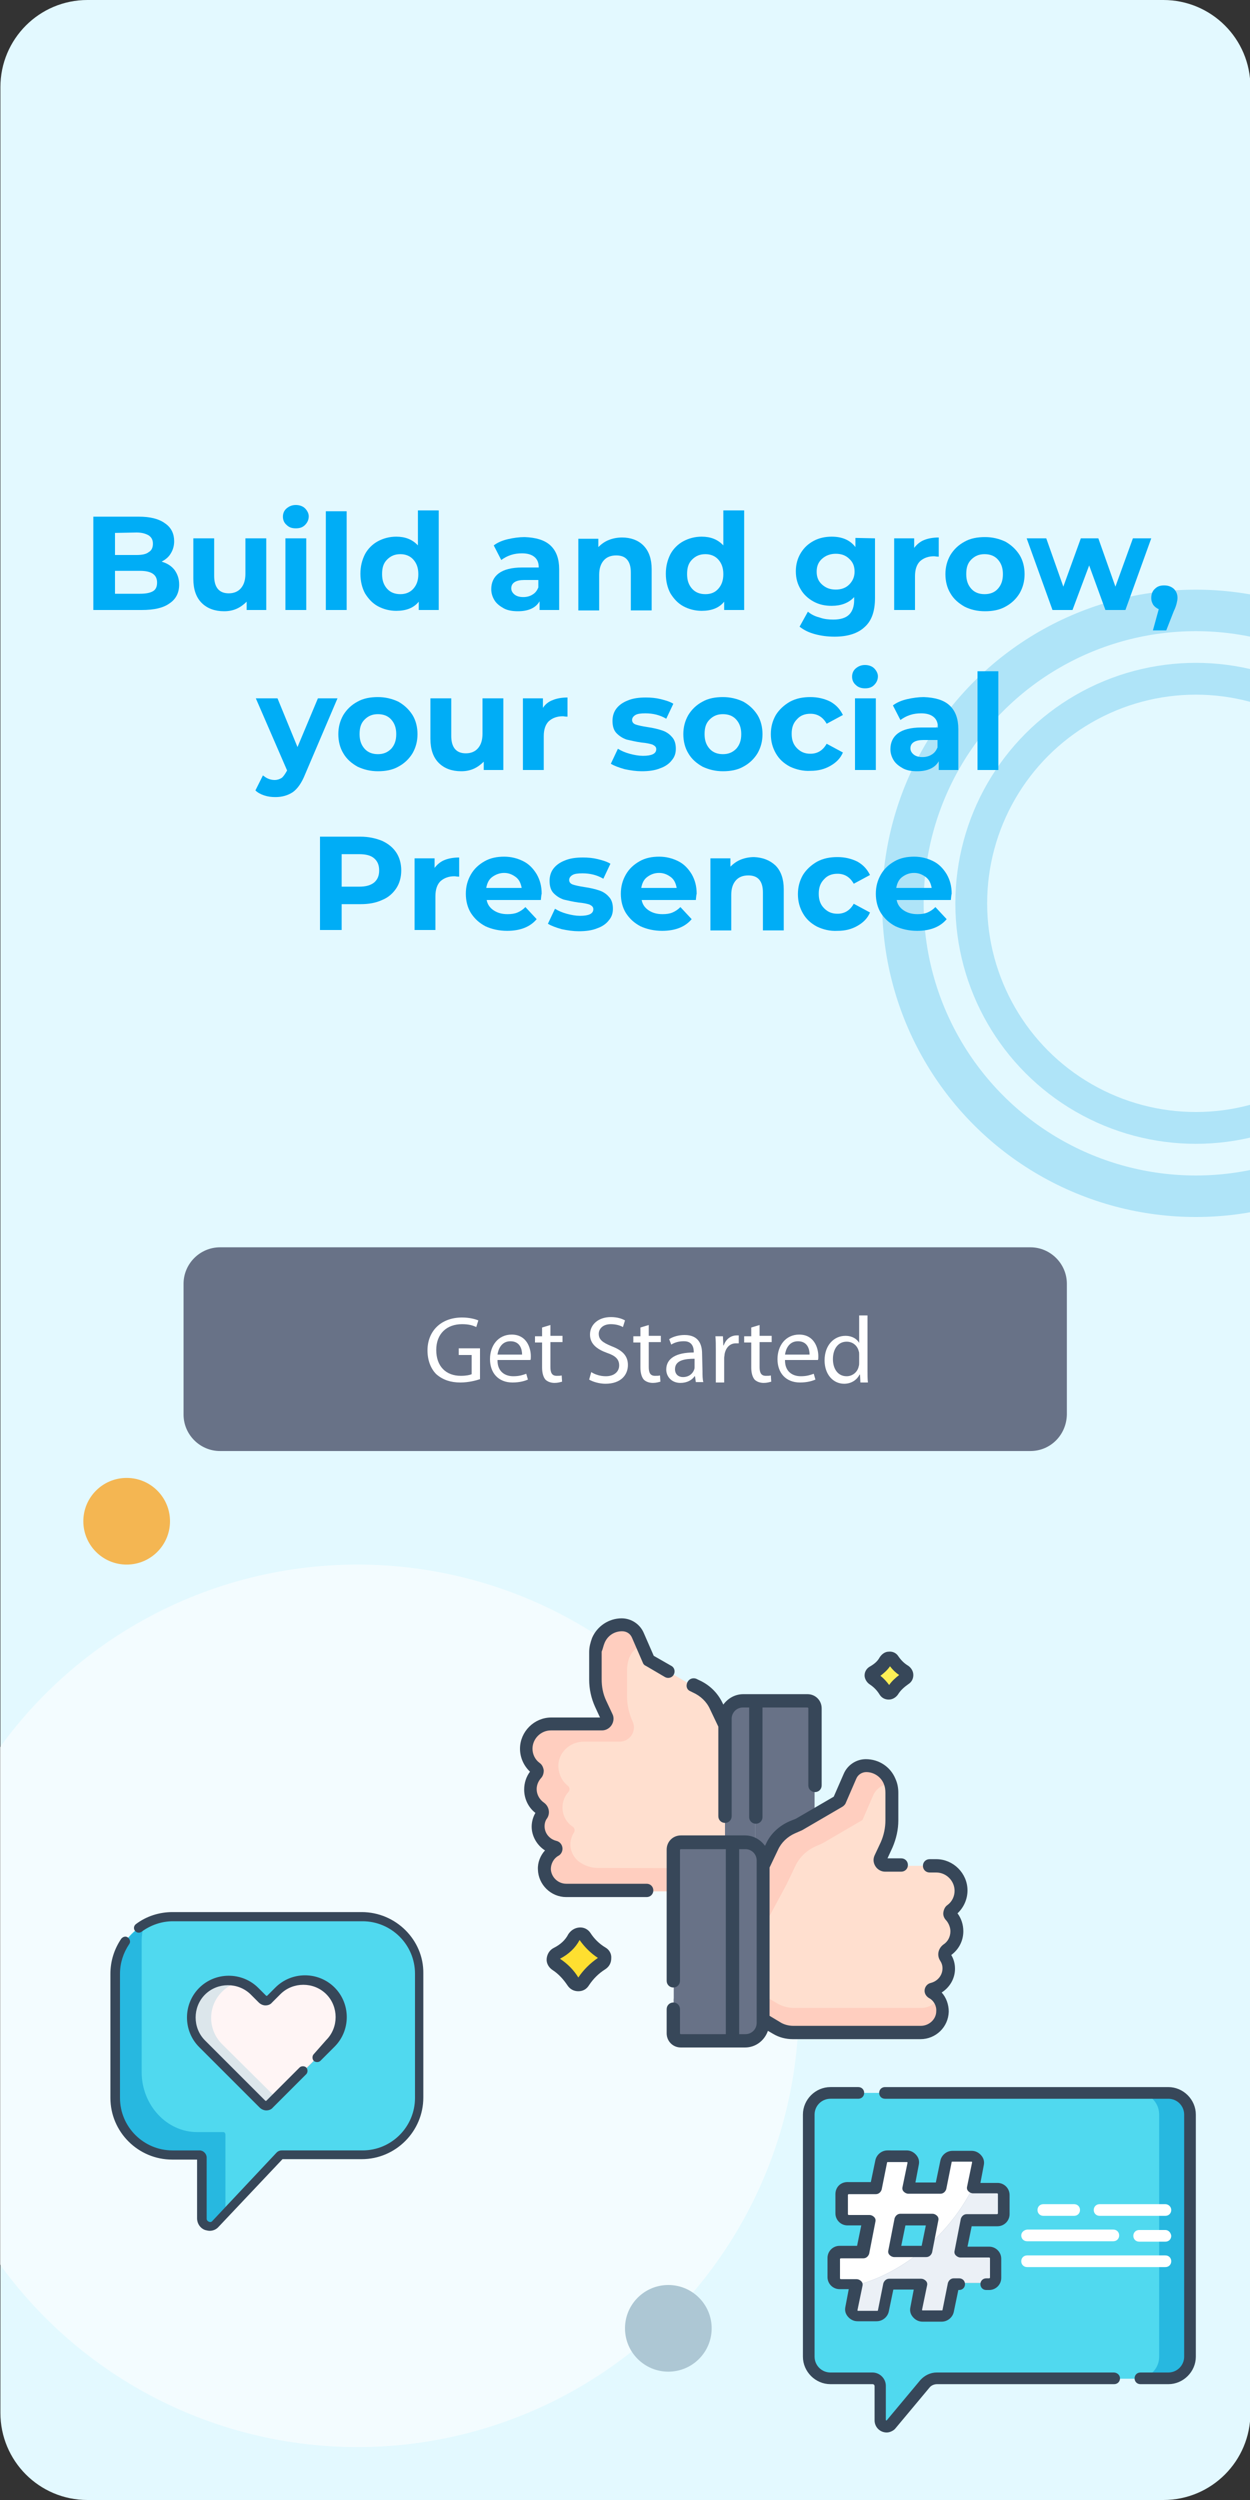 <?xml version="1.0" encoding="utf-8"?>
<!-- Generator: Adobe Illustrator 23.0.1, SVG Export Plug-In . SVG Version: 6.00 Build 0)  -->
<svg version="1.1" id="Layer_1" xmlns="http://www.w3.org/2000/svg" xmlns:xlink="http://www.w3.org/1999/xlink" x="0px" y="0px"
	 viewBox="0 0 300 600" style="enable-background:new 0 0 300 600;" xml:space="preserve">
<rect x="0" y="0" width="300" height="600" fill="#333333" stroke="none"/>
<style type="text/css">
	.st0{fill:#E3F9FF;}
	.st1{opacity:0.58;fill:#FFFFFF;enable-background:new    ;}
	.st2{opacity:0.57;}
	.st3{fill:none;stroke:#88D4F2;stroke-width:9.962;stroke-miterlimit:10;}
	.st4{fill:none;stroke:#88D4F2;stroke-width:7.635;stroke-miterlimit:10;}
	.st5{fill:#F4B652;}
	.st6{fill:#ADC7D4;}
	.st7{fill:#687287;stroke:#687287;stroke-width:1.093;stroke-miterlimit:10;}
	.st8{fill:#FFFFFF;}
	.st9{fill:#50D9EF;}
	.st10{fill:#27B8E0;}
	.st11{fill:#EC5569;}
	.st12{fill:#FFF5F5;}
	.st13{fill:#DCE6EB;}
	.st14{fill:#374759;}
	.st15{fill:#FFDFCF;}
	.st16{fill:#FFCEBF;}
	.st17{fill:#687287;}
	.st18{fill:#FEF056;}
	.st19{fill:#FEDF30;}
	.st20{fill:#EBF0F6;stroke:#CDD6E1;stroke-width:6.522480e-02;stroke-miterlimit:10;}
	.st21{fill:#00ADF6;}
</style>
<path class="st0" d="M21,600h258.2c11.6,0,20.9-9.4,20.9-20.9V20.9c0-11.6-9.4-20.9-20.9-20.9H21C9.4,0,0.1,9.4,0.1,20.9v558.2
	C0.1,590.6,9.4,600,21,600z"/>
<circle class="st1" cx="85.8" cy="481.4" r="105.9"/>
<g class="st2">
	<circle class="st3" cx="287" cy="216.8" r="70.3"/>
	<circle class="st4" cx="287" cy="216.8" r="53.9"/>
</g>
<circle class="st5" cx="30.4" cy="365.1" r="10.4"/>
<circle class="st6" cx="160.4" cy="558.8" r="10.4"/>
<g>
	<path class="st7" d="M247.3,347.7H52.8c-4.5,0-8.2-3.7-8.2-8.2v-31.4c0-4.5,3.7-8.2,8.2-8.2h194.5c4.5,0,8.2,3.7,8.2,8.2v31.4
		C255.4,344.1,251.8,347.7,247.3,347.7z"/>
	<g>
		<path class="st8" d="M115.2,331c-0.9,0.3-2.7,0.8-4.7,0.8c-2.3,0-4.2-0.6-5.8-2c-1.3-1.3-2.1-3.3-2.1-5.7c0-4.6,3.2-7.9,8.3-7.9
			c1.8,0,3.2,0.4,3.9,0.7l-0.5,1.6c-0.8-0.4-1.8-0.7-3.4-0.7c-3.7,0-6.2,2.3-6.2,6.2c0,3.9,2.3,6.2,5.9,6.2c1.3,0,2.2-0.2,2.6-0.4
			v-4.6h-3.1v-1.6h5.1C115.2,323.6,115.2,331,115.2,331z"/>
		<path class="st8" d="M119.4,326.5c0,2.7,1.8,3.8,3.8,3.8c1.4,0,2.3-0.3,3.1-0.6l0.4,1.4c-0.7,0.3-1.9,0.7-3.7,0.7
			c-3.4,0-5.4-2.3-5.4-5.6s2-5.9,5.2-5.9c3.6,0,4.6,3.2,4.6,5.2c0,0.4,0,0.7-0.1,0.9h-7.9V326.5z M125.3,325.1
			c0-1.3-0.5-3.2-2.8-3.2c-2.1,0-2.9,1.8-3.1,3.2H125.3z"/>
		<path class="st8" d="M132.1,318v2.6h2.9v1.5h-2.9v6c0,1.4,0.4,2.1,1.5,2.1c0.5,0,0.9,0,1.2-0.1l0.1,1.5c-0.4,0.1-1,0.3-1.8,0.3
			c-0.9,0-1.7-0.3-2.2-0.8c-0.5-0.6-0.8-1.6-0.8-2.9v-6h-1.7v-1.5h1.7v-2.1L132.1,318z"/>
		<path class="st8" d="M141.9,329.3c0.9,0.6,2.2,1,3.5,1c2,0,3.2-1.1,3.2-2.6c0-1.4-0.8-2.3-2.9-3c-2.5-0.9-4.1-2.2-4.1-4.4
			c0-2.4,2-4.2,5-4.2c1.6,0,2.7,0.4,3.4,0.8l-0.5,1.6c-0.5-0.3-1.5-0.7-2.9-0.7c-2.1,0-2.9,1.3-2.9,2.3c0,1.4,0.9,2.1,3.1,3
			c2.6,1,3.9,2.3,3.9,4.5c0,2.4-1.7,4.5-5.4,4.5c-1.5,0-3.1-0.5-3.9-1L141.9,329.3z"/>
		<path class="st8" d="M155.7,318v2.6h2.9v1.5h-2.9v6c0,1.4,0.4,2.1,1.5,2.1c0.5,0,0.9,0,1.2-0.1l0.1,1.5c-0.4,0.1-1,0.3-1.8,0.3
			c-0.9,0-1.7-0.3-2.2-0.8c-0.5-0.6-0.8-1.6-0.8-2.9v-6H152v-1.5h1.7v-2.1L155.7,318z"/>
		<path class="st8" d="M168.6,329.1c0,1,0,1.9,0.2,2.6H167l-0.2-1.4h-0.1c-0.6,0.9-1.8,1.6-3.4,1.6c-2.2,0-3.4-1.6-3.4-3.2
			c0-2.7,2.4-4.1,6.6-4.1v-0.2c0-0.9-0.3-2.6-2.5-2.5c-1.1,0-2.1,0.3-2.9,0.8l-0.5-1.3c0.9-0.6,2.3-1,3.7-1c3.4,0,4.2,2.3,4.2,4.5
			L168.6,329.1L168.6,329.1z M166.7,326.1c-2.2,0-4.7,0.3-4.7,2.5c0,1.3,0.9,1.9,1.9,1.9c1.5,0,2.4-0.9,2.7-1.8
			c0.1-0.2,0.1-0.5,0.1-0.6V326.1z"/>
		<path class="st8" d="M171.8,324.1c0-1.3,0-2.4-0.1-3.4h1.8l0.1,2.2h0.1c0.5-1.5,1.7-2.4,3.1-2.4c0.2,0,0.4,0,0.5,0v1.9
			c-0.2,0-0.4,0-0.7,0c-1.4,0-2.4,1-2.7,2.6c0,0.3-0.1,0.6-0.1,0.9v5.9h-2L171.8,324.1L171.8,324.1z"/>
		<path class="st8" d="M182.3,318v2.6h2.9v1.5h-2.9v6c0,1.4,0.4,2.1,1.5,2.1c0.5,0,0.9,0,1.2-0.1l0.1,1.5c-0.4,0.1-1,0.3-1.8,0.3
			c-0.9,0-1.7-0.3-2.2-0.8c-0.5-0.6-0.8-1.6-0.8-2.9v-6h-1.7v-1.5h1.7v-2.1L182.3,318z"/>
		<path class="st8" d="M188.4,326.5c0,2.7,1.8,3.8,3.8,3.8c1.4,0,2.3-0.3,3.1-0.6l0.4,1.4c-0.7,0.3-1.9,0.7-3.7,0.7
			c-3.4,0-5.4-2.3-5.4-5.6s2-5.9,5.2-5.9c3.6,0,4.6,3.2,4.6,5.2c0,0.4,0,0.7-0.1,0.9h-7.9L188.4,326.5L188.4,326.5z M194.3,325.1
			c0-1.3-0.5-3.2-2.8-3.2c-2.1,0-2.9,1.8-3.1,3.2H194.3z"/>
		<path class="st8" d="M208.2,315.5v13.4c0,1,0,2.1,0.1,2.9h-1.8l-0.1-1.9h-0.1c-0.6,1.2-1.9,2.2-3.7,2.2c-2.7,0-4.7-2.3-4.7-5.6
			c0-3.7,2.3-5.9,5-5.9c1.7,0,2.8,0.8,3.3,1.7l0,0v-6.6h2V315.5z M206.2,325.1c0-0.3,0-0.6-0.1-0.8c-0.3-1.3-1.4-2.3-2.9-2.3
			c-2.1,0-3.3,1.8-3.3,4.2c0,2.2,1.1,4.1,3.3,4.1c1.3,0,2.6-0.9,2.9-2.4c0.1-0.3,0.1-0.5,0.1-0.9V325.1z"/>
	</g>
</g>
<g>
	<path class="st9" d="M86.8,460.1H41.3c-7.6,0-13.7,6.1-13.7,13.7v29.8c0,7.6,6.1,13.7,13.7,13.7h6.5c0.3,0,0.6,0.3,0.6,0.6v14.7
		c0,1.7,2.1,2.6,3.3,1.3l15.4-16.4c0.1-0.1,0.3-0.2,0.4-0.2h19.2c7.6,0,13.7-6.1,13.7-13.7v-29.8C100.5,466.3,94.3,460.1,86.8,460.1
		z"/>
	<path class="st10" d="M54.1,512.3c0-0.3-0.2-0.6-0.5-0.6h-6.3c-7.3,0-13.3-6.5-13.3-14.4v-31.4c0-1.3,0.2-2.7,0.5-3.9
		c-4.1,2.4-6.9,6.8-6.9,11.9v29.8c0,7.6,6.1,13.7,13.7,13.7h6.5c0.3,0,0.6,0.3,0.6,0.6v14.7c0,1.7,2.1,2.6,3.3,1.3l2.4-2.6V512.3
		L54.1,512.3z"/>
	<path class="st11" d="M79.4,477.9L79.4,477.9c-3.5-3.5-9.1-3.5-12.6,0l-2,2c-0.5,0.5-1.2,0.5-1.7,0l-1.9-1.9
		c-3.5-3.5-9.1-3.5-12.6,0l0,0c-3.5,3.5-3.5,9.1,0,12.6l14.5,14.5c0.5,0.5,1.2,0.5,1.7,0l14.6-14.6
		C82.9,487.1,82.9,481.4,79.4,477.9z"/>
	<path class="st12" d="M79.4,477.9L79.4,477.9c-3.5-3.5-9.1-3.5-12.6,0l-2,2c-0.5,0.5-1.2,0.5-1.7,0l-1.9-1.9
		c-3.5-3.5-9.1-3.5-12.6,0l0,0c-3.5,3.5-3.5,9.1,0,12.6l14.5,14.5c0.5,0.5,1.2,0.5,1.7,0l14.6-14.6
		C82.9,487.1,82.9,481.4,79.4,477.9z"/>
	<path class="st13" d="M53.3,490.6c-3.5-3.5-3.5-9.1,0-12.6l0,0c1.1-1.1,2.5-1.9,4-2.3c-3-0.8-6.3,0-8.6,2.3l0,0
		c-3.5,3.5-3.5,9.1,0,12.6l14.5,14.5c0.5,0.5,1.2,0.5,1.7,0l1.5-1.5L53.3,490.6z"/>
	<path class="st14" d="M86.8,458.9H41.4c-3.2,0-6.3,1-8.8,2.9c-0.5,0.4-0.6,1.1-0.2,1.6c0.4,0.5,1.1,0.6,1.6,0.2
		c2.2-1.6,4.8-2.5,7.5-2.5H87c6.9,0,12.6,5.6,12.6,12.6v29.8c0,6.9-5.6,12.6-12.6,12.6H67.6c-0.5,0-0.9,0.2-1.2,0.5L51,533
		c-0.3,0.4-0.7,0.3-0.9,0.2s-0.5-0.3-0.5-0.7v-14.7c0-0.9-0.8-1.7-1.7-1.7h-6.5c-6.9,0-12.6-5.6-12.6-12.6v-29.8
		c0-2.6,0.8-5,2.2-7.1c0.4-0.5,0.2-1.2-0.3-1.6s-1.2-0.2-1.6,0.3c-1.7,2.5-2.6,5.4-2.6,8.4v29.8c0,8.2,6.7,14.8,14.8,14.8h6v14.1
		c0,1.3,0.8,2.4,1.9,2.8c0.4,0.1,0.8,0.2,1.1,0.2c0.8,0,1.6-0.3,2.2-1l15.3-16.2h19c8.2,0,14.8-6.7,14.8-14.8v-29.8
		C101.7,465.6,95,458.9,86.8,458.9z"/>
	<path class="st14" d="M75.3,493c-0.4,0.4-0.4,1.2,0,1.6s1.2,0.4,1.6,0l3.4-3.4c3.9-3.9,3.9-10.3,0-14.2c-3.9-3.9-10.3-3.9-14.2,0
		l-2,2c0,0,0,0-0.1,0c0,0,0,0-0.1,0l-1.9-1.9c-3.9-3.9-10.3-3.9-14.2,0s-3.9,10.3,0,14.2l14.5,14.5c0.4,0.4,1,0.7,1.6,0.7
		c0.6,0,1.2-0.2,1.6-0.7l8-8c0.4-0.4,0.4-1.2,0-1.6s-1.2-0.4-1.6,0l-8,8c0,0,0,0-0.1,0c0,0,0,0-0.1,0l-14.5-14.5c-3-3-3-8,0-11
		s8-3,11,0l1.9,1.9c0.4,0.4,1,0.7,1.6,0.7s1.2-0.2,1.6-0.7l2-2c3-3,8-3,11,0s3,8,0,11L75.3,493z"/>
</g>
<g>
	<g>
		<path class="st15" d="M174,413.9l-2.1-4.4c-1-2.1-2.8-3.8-4.9-4.7l-1.6-0.7l-9.6-5.6l-2.6-6c-0.7-1.5-2.2-2.6-3.9-2.6l0,0
			c-2.5,0-4.7,1.5-5.6,3.8c-0.4,0.9-0.5,1.8-0.5,2.8v6.6c0,2,0.4,4,1.3,5.9l1.5,3.2c0.4,0.8-0.2,1.7-1.1,1.7h-12.3
			c-3.3,0-5.9,2.7-5.9,5.9c0,1.9,0.9,3.6,2.3,4.7c0.5,0.4,0.5,1,0.1,1.5c-0.9,1-1.4,2.3-1.4,3.7c0,1.9,0.9,3.5,2.3,4.5
			c0.5,0.4,0.7,1.1,0.4,1.6c-0.5,0.8-0.8,1.8-0.8,2.8c0,2.5,1.7,4.5,4,5c0.2,0,0.3,0.2,0.3,0.4c0,0.1-0.1,0.2-0.2,0.3
			c-1.6,0.9-2.7,2.6-2.7,4.6c0.1,2.8,2.4,5,5.2,5h40.7v-30L174,413.9z"/>
		<path class="st16" d="M143.4,448.3c-1.5,0-3-0.5-4.3-1.4l0,0c-1.3-0.9-2.2-2.5-2.2-4.2c0-1,0.3-2,0.8-2.8c0.4-0.5,0.2-1.3-0.4-1.6
			c-1.4-1-2.3-2.6-2.3-4.5c0-1.4,0.5-2.7,1.4-3.7c0.4-0.4,0.4-1.1-0.1-1.5c-1.4-1.1-2.2-2.7-2.3-4.6c-0.1-3.3,2.7-6,6.1-6h8.6
			c2.5,0,4.2-2.6,3.1-4.9c-0.8-1.8-1.3-3.8-1.3-5.8v-6.6c0-1,0.2-1.9,0.5-2.8c0.6-1.4,1.6-2.5,2.9-3.1l-1-2.3
			c-0.7-1.5-2.2-2.5-3.8-2.5c-2.4,0-4.6,1.4-5.6,3.6c-0.4,0.9-0.6,1.9-0.6,2.9v6.6c0,2,0.4,4,1.3,5.9l1.5,3.2
			c0.4,0.8-0.2,1.7-1.1,1.7h-12.1c-3.3,0-6.1,2.7-6.1,6c0,1.9,0.9,3.5,2.3,4.6c0.5,0.4,0.5,1,0.1,1.5c-0.9,1-1.4,2.3-1.4,3.7
			c0,1.9,0.9,3.5,2.3,4.5c0.5,0.4,0.7,1.1,0.4,1.6c-0.5,0.8-0.8,1.8-0.8,2.8c0,2.5,1.7,4.5,4,5c0.2,0,0.3,0.2,0.3,0.4
			c0,0.1-0.1,0.2-0.2,0.3c-0.3,0.2-0.5,0.3-0.8,0.5l0,0c-1.2,1-1.9,2.4-1.9,4c0,2.8,2.4,5.1,5.2,5.1h40.7v-5.5L143.4,448.3
			L143.4,448.3z"/>
		<g id="XMLID_420_">
			<g>
				<path class="st17" d="M181.3,436.1v20.6H174v-20.8v-23.4c0-2.3,1.9-4.2,4.2-4.2h3.1V436.1z"/>
				<path class="st17" d="M195.5,410v46.7h-14.2v-20.6v-27.8h12.4C194.7,408.3,195.5,409.1,195.5,410L195.5,410z"/>
			</g>
		</g>
		<path class="st15" d="M183.2,484.8l3.2,1.9c1.2,0.7,2.6,1.1,4,1.1h23h7.6c2.8,0,5.2-2.2,5.2-5c0-2-1-3.7-2.7-4.6
			c-0.1-0.1-0.2-0.2-0.2-0.3c0-0.2,0.1-0.3,0.3-0.4c2.3-0.5,4-2.6,4-5c0-1-0.3-2-0.8-2.8c-0.4-0.5-0.2-1.3,0.4-1.6
			c1.4-1,2.3-2.6,2.3-4.5c0-1.4-0.5-2.7-1.4-3.7c-0.4-0.4-0.3-1.1,0.1-1.5c1.4-1.1,2.3-2.8,2.3-4.7c0-3.3-2.7-5.9-5.9-5.9h-12.3
			c-0.9,0-1.4-0.9-1.1-1.7l1.5-3.2c0.8-1.8,1.3-3.9,1.3-5.9v-6.6c0-1-0.2-1.9-0.5-2.8c-0.9-2.3-3.2-3.8-5.6-3.8l0,0
			c-1.7,0-3.2,1-3.9,2.6l-2.6,6l-9.6,5.6l-1.6,0.7c-2.2,0.9-3.9,2.6-4.9,4.7l-2.1,4.4l-6.4,11.9v20.7L183.2,484.8z"/>
		<g>
			<path class="st16" d="M182.4,464.1l6.4-11.9l2.1-4.4c1-2.1,2.8-3.8,4.9-4.7l1.6-0.7l9.6-5.6l2.6-6c0.7-1.5,2.2-2.6,3.9-2.6l0,0
				c0.1,0,0.2,0,0.3,0c-0.1-0.2-0.2-0.5-0.2-0.7c-0.9-2.3-3.2-3.8-5.6-3.8l0,0c-1.7,0-3.2,1-3.9,2.6l-2.6,6l-9.6,5.6l-1.6,0.7
				c-2.2,0.9-3.9,2.6-4.9,4.7l-2.1,4.4l-6.4,11.9v20.7l5.6,3.8v-20H182.4z"/>
		</g>
		<g>
			<path class="st16" d="M221.1,481.9h-7.6h-23c-1.4,0-2.8-0.4-4-1.1l-3.2-1.9l-6.4-4.4v5.8l6.4,4.4l3.2,1.9c1.2,0.7,2.6,1.1,4,1.1
				h23h7.6c2.8,0,5.2-2.2,5.2-5c0-1.1-0.3-2.2-0.9-3.1C224.4,481,222.8,481.9,221.1,481.9L221.1,481.9z"/>
		</g>
		<g>
			<g id="XMLID_409_">
				<g>
					<path class="st17" d="M178.9,442.2h-3.1l-5.7,6.8v36.7l5.7,4h3.1c2.3,0,4.2-1.9,4.2-4.2v-39
						C183.2,444.1,181.3,442.2,178.9,442.2L178.9,442.2z"/>
					<path class="st17" d="M178.9,481.2h-3.1l-5.7-4v8.6l5.7,4h3.1c2.3,0,4.2-1.9,4.2-4.2V477C183.2,479.3,181.3,481.2,178.9,481.2z
						"/>
					<path class="st17" d="M175.9,442.2v47.5h-12.4c-1,0-1.8-0.8-1.8-1.8v-44c0-1,0.8-1.8,1.8-1.8L175.9,442.2L175.9,442.2z"/>
				</g>
			</g>
			<path class="st17" d="M161.7,479.4v8.6c0,1,0.8,1.8,1.8,1.8h12.4v-8.6h-12.4C162.5,481.2,161.7,480.4,161.7,479.4z"/>
			<path class="st18" d="M217.2,401.1c-1.1-0.7-2.1-1.6-2.8-2.7c-0.4-0.7-1.4-0.6-1.8,0.1c-0.6,1.1-1.6,2-2.9,2.7
				c-0.7,0.4-0.8,1.4-0.1,1.8c1.1,0.7,2,1.7,2.8,2.9c0.4,0.7,1.4,0.6,1.8,0c0.8-1.2,1.8-2.2,3-3
				C217.9,402.5,217.9,401.5,217.2,401.1L217.2,401.1z"/>
			<path class="st19" d="M144.5,468.7c-1.6-1-3-2.3-4.1-4c-0.6-0.9-2-0.9-2.6,0.1c-0.9,1.7-2.3,3-4.2,3.9c-1,0.5-1.1,2-0.1,2.6
				c1.6,1.1,3,2.4,4,4.2c0.6,1,2,0.9,2.6,0c1.1-1.7,2.6-3.2,4.4-4.3C145.4,470.6,145.4,469.3,144.5,468.7L144.5,468.7z"/>
		</g>
	</g>
	<g>
		<g>
			<path class="st14" d="M231.2,463.5c0-1.6-0.5-3.1-1.4-4.3c1.5-1.4,2.4-3.4,2.4-5.5c0-4.1-3.4-7.5-7.5-7.5h-1.6
				c-0.9,0-1.6,0.7-1.6,1.6s0.7,1.6,1.6,1.6h1.6c2.4,0,4.4,2,4.4,4.4c0,1.3-0.6,2.6-1.7,3.4c-0.6,0.4-0.9,1.1-1,1.8
				c-0.1,0.7,0.2,1.4,0.7,1.9c0.6,0.7,1,1.7,1,2.6c0,1.3-0.6,2.5-1.7,3.2c-1.2,0.9-1.6,2.5-0.8,3.8c0.4,0.6,0.6,1.2,0.6,1.9
				c0,1.7-1.2,3.1-2.8,3.5c-0.9,0.2-1.5,1-1.5,1.9c0,0.7,0.4,1.3,1,1.7c1.2,0.6,1.9,1.9,1.8,3.2c0,1.9-1.7,3.5-3.7,3.5h-30.6
				c-1.1,0-2.3-0.3-3.2-0.9l-2.5-1.5v-35.6l2-4.2c0.8-1.8,2.3-3.2,4.1-4l1.6-0.7c0.1,0,0.1-0.1,0.2-0.1l9.6-5.6
				c0.3-0.2,0.5-0.4,0.7-0.7l2.6-6c0.4-1,1.4-1.6,2.4-1.6c1.8,0,3.5,1.1,4.2,2.8c0.3,0.7,0.4,1.4,0.4,2.2v6.6c0,1.8-0.4,3.6-1.1,5.2
				l-1.5,3.2c-0.4,0.9-0.3,1.8,0.2,2.6c0.5,0.8,1.4,1.3,2.3,1.3h3.9c0.9,0,1.6-0.7,1.6-1.6s-0.7-1.6-1.6-1.6H213l1.2-2.6
				c0.9-2.1,1.4-4.3,1.4-6.5v-6.6c0-1.2-0.2-2.3-0.7-3.4c-1.2-2.9-4-4.7-7.1-4.7c-2.3,0-4.4,1.4-5.3,3.5l-2.4,5.5l-9.1,5.3l-1.5,0.6
				c-2.5,1.1-4.6,3-5.7,5.5l-0.2,0.4c-1.1-1.5-2.8-2.5-4.8-2.5h-15.4c-1.9,0-3.4,1.5-3.4,3.4v31.5c0,0.9,0.7,1.6,1.6,1.6
				c0.9,0,1.6-0.7,1.6-1.6V444c0-0.1,0.1-0.2,0.2-0.2h10.8v44.4h-10.8c-0.1,0-0.2-0.1-0.2-0.2v-5.8c0-0.9-0.7-1.6-1.6-1.6
				c-0.9,0-1.6,0.7-1.6,1.6v5.8c0,1.9,1.5,3.4,3.4,3.4h15.4c2.6,0,4.7-1.7,5.5-4l1.2,0.7c1.5,0.9,3.1,1.3,4.8,1.3h30.6
				c3.7,0,6.7-2.9,6.8-6.6c0-1.7-0.6-3.4-1.7-4.6c1.9-1.2,3.2-3.3,3.2-5.7c0-1.2-0.3-2.3-0.9-3.3
				C230.2,467.8,231.2,465.7,231.2,463.5L231.2,463.5z M181.6,485.5c0,1.5-1.2,2.7-2.7,2.7h-1.5v-44.4h1.5c1.5,0,2.7,1.2,2.7,2.7
				V485.5z"/>
			<path class="st14" d="M165.7,405.9l0.6,0.3c1.8,0.8,3.3,2.2,4.1,4l2,4.2v21.5c0,0.9,0.7,1.6,1.6,1.6c0.9,0,1.6-0.7,1.6-1.6v-23.4
				c0-1.5,1.2-2.7,2.7-2.7h1.5v26.3c0,0.9,0.7,1.6,1.6,1.6c0.9,0,1.6-0.7,1.6-1.6v-26.3h10.8c0.1,0,0.2,0.1,0.2,0.2v18.5
				c0,0.9,0.7,1.6,1.6,1.6c0.9,0,1.6-0.7,1.6-1.6V410c0-1.9-1.5-3.4-3.4-3.4h-15.4c-2,0-3.7,1-4.8,2.5l-0.2-0.4
				c-1.2-2.5-3.2-4.4-5.7-5.5l-0.6-0.3c-0.8-0.3-1.7,0-2.1,0.8C164.5,404.7,164.9,405.6,165.7,405.9L165.7,405.9z"/>
			<path class="st14" d="M145.1,394.3c0.7-1.7,2.3-2.8,4.2-2.8c1.1,0,2,0.6,2.4,1.6l2.6,6c0.1,0.3,0.4,0.6,0.7,0.7l4.6,2.7
				c0.7,0.4,1.7,0.2,2.1-0.6c0.4-0.7,0.2-1.7-0.6-2.1l-4.2-2.4l-2.4-5.5c-0.9-2.1-3-3.5-5.3-3.5c-3.1,0-5.9,1.9-7.1,4.7
				c-0.4,1.1-0.7,2.2-0.7,3.4v6.6c0,2.3,0.5,4.5,1.4,6.5l1.2,2.6h-11.7c-4.1,0-7.5,3.4-7.5,7.5c0,2.1,0.9,4.1,2.4,5.5
				c-0.9,1.2-1.4,2.7-1.4,4.3c0,2.2,1,4.3,2.7,5.6c-0.6,1-0.9,2.2-0.9,3.3c0,2.3,1.3,4.5,3.2,5.7c-1.1,1.2-1.8,2.9-1.7,4.6
				c0.1,3.6,3.1,6.6,6.8,6.6h19.3c0.9,0,1.6-0.7,1.6-1.6s-0.7-1.6-1.6-1.6h-19.3c-2,0-3.6-1.6-3.7-3.5c0-1.3,0.7-2.6,1.8-3.2
				c0.6-0.3,1-1,1-1.7c0-0.9-0.6-1.7-1.5-1.9c-1.6-0.4-2.8-1.8-2.8-3.5c0-0.7,0.2-1.4,0.6-1.9c0.8-1.2,0.5-2.9-0.8-3.8
				c-1-0.7-1.7-1.9-1.7-3.2c0-1,0.4-1.9,1-2.6c0.5-0.5,0.7-1.2,0.7-1.9c-0.1-0.7-0.4-1.4-1-1.8c-1.1-0.8-1.7-2.1-1.7-3.4
				c0-2.4,2-4.4,4.4-4.4h12.3c0.9,0,1.8-0.5,2.3-1.3s0.6-1.8,0.2-2.6l-1.5-3.2c-0.8-1.7-1.1-3.4-1.1-5.2v-6.6
				C144.7,395.7,144.8,395,145.1,394.3L145.1,394.3z"/>
			<path class="st14" d="M208.8,404.3c0.9,0.6,1.7,1.4,2.3,2.4c0.5,0.8,1.3,1.2,2.2,1.2l0,0c0.9,0,1.7-0.5,2.2-1.2
				c0.6-1,1.5-1.8,2.5-2.5c0.8-0.5,1.2-1.3,1.2-2.2c0-0.9-0.5-1.7-1.2-2.2l0,0c-1-0.6-1.7-1.3-2.4-2.3c-0.5-0.8-1.4-1.2-2.3-1.1
				c-0.9,0-1.7,0.6-2.2,1.4c-0.5,0.9-1.2,1.5-2.2,2.1c-0.8,0.4-1.4,1.2-1.4,2.2C207.5,402.9,208,403.8,208.8,404.3L208.8,404.3z
				 M213.6,399.9c0.6,0.8,1.3,1.5,2.2,2.1c-0.9,0.7-1.8,1.5-2.4,2.4c-0.6-0.8-1.3-1.6-2.1-2.2C212.2,401.5,213,400.8,213.6,399.9
				L213.6,399.9z"/>
			<path class="st14" d="M145.3,467.4c-1.5-0.9-2.7-2.1-3.6-3.5c-0.6-0.9-1.6-1.4-2.7-1.3c-1.1,0.1-2,0.7-2.6,1.6
				c-0.7,1.4-1.9,2.5-3.5,3.3c-1,0.5-1.6,1.5-1.7,2.6c-0.1,1.1,0.5,2.1,1.4,2.7c1.4,0.9,2.6,2.2,3.6,3.7c0.6,0.9,1.5,1.4,2.6,1.4
				l0,0c1.1,0,2-0.5,2.6-1.5c1-1.5,2.3-2.8,3.9-3.8c0.9-0.6,1.4-1.5,1.4-2.6C146.8,468.9,146.2,467.9,145.3,467.4L145.3,467.4z
				 M138.8,474.6c-1.1-1.8-2.6-3.3-4.4-4.5c2.1-1.1,3.7-2.6,4.7-4.5c1.2,1.7,2.7,3.2,4.4,4.3C141.6,471.2,140,472.8,138.8,474.6
				L138.8,474.6z"/>
		</g>
	</g>
</g>
<g>
	<g>
		<g>
			<path class="st9" d="M280.4,502.3h-81.2c-2.9,0-5.2,2.3-5.2,5.2v58.1c0,2.9,2.3,5.2,5.2,5.2h10.1c1,0,1.9,0.8,1.9,1.9v8.2
				c0,0.8,0.7,1.5,1.5,1.5c0.4,0,0.9-0.2,1.2-0.5l8.1-9.7c0.7-0.8,1.8-1.3,2.8-1.3h55.6c2.9,0,5.2-2.3,5.2-5.2v-58.1
				C285.6,504.6,283.3,502.3,280.4,502.3L280.4,502.3z"/>
		</g>
	</g>
	<g>
		<path class="st10" d="M280.4,502.3H273c2.9,0,5.2,2.3,5.2,5.2v58.1c0,2.9-2.3,5.2-5.2,5.2h7.4c2.9,0,5.2-2.3,5.2-5.2v-58.1
			C285.6,504.6,283.3,502.3,280.4,502.3z"/>
	</g>
	<g>
		<g>
			<path class="st8" d="M240.4,531.2v-4.6c0-0.8-0.7-1.5-1.5-1.5h-5.8l1.2-5.8c0.2-1-0.5-1.8-1.5-1.8h-4.6c-0.7,0-1.4,0.5-1.5,1.2
				l-1.3,6.5h-7.7l1.2-5.8c0.2-1-0.5-1.8-1.5-1.8h-4.6c-0.7,0-1.4,0.5-1.5,1.2L210,525h-6.5c-0.8,0-1.5,0.7-1.5,1.5v4.6
				c0,0.8,0.7,1.5,1.5,1.5h5l-1.5,7.7h-5.4c-0.8,0-1.5,0.7-1.5,1.5v4.6c0,0.8,0.7,1.5,1.5,1.5h3.8l-1.2,5.8c-0.2,1,0.5,1.8,1.5,1.8
				h4.6c0.7,0,1.4-0.5,1.5-1.2l1.3-6.5h7.7l-1.2,5.8c-0.2,1,0.5,1.8,1.5,1.8h4.6c0.7,0,1.4-0.5,1.5-1.2l1.3-6.5h8.5
				c0.8,0,1.5-0.7,1.5-1.5v-4.6c0-0.8-0.7-1.5-1.5-1.5h-7l1.5-7.7h7.3C239.7,532.7,240.4,532,240.4,531.2L240.4,531.2z M222.3,540.4
				h-7.7l1.5-7.7h7.7L222.3,540.4z"/>
		</g>
		<g>
			<path class="st20" d="M238.8,525h-5.3c-2.1,4.2-5,8.3-8.7,12c-0.7,0.7-1.5,1.4-2.2,2.1l-0.3,1.3H221c-5,4-10.4,6.8-15.7,8.1
				l-1.1,5.4c-0.2,1,0.5,1.8,1.5,1.8h4.6c0.7,0,1.4-0.5,1.5-1.2l1.3-6.5h7.7l-1.2,5.8c-0.2,1,0.5,1.8,1.5,1.8h4.6
				c0.7,0,1.4-0.5,1.5-1.2l1.3-6.5h8.5c0.8,0,1.5-0.7,1.5-1.5v-4.6c0-0.8-0.7-1.5-1.5-1.5h-7l1.5-7.7h7.3c0.8,0,1.5-0.7,1.5-1.5
				v-4.6C240.4,525.7,239.7,525,238.8,525L238.8,525z"/>
		</g>
	</g>
	<g>
		<g>
			<path class="st14" d="M267.3,569.4h-42.5c-1.5,0-2.9,0.7-3.9,1.8l-8.1,9.7l0,0c0,0,0,0-0.1,0s-0.1-0.1-0.1-0.1v-8.2
				c0-1.8-1.5-3.2-3.2-3.2h-10.1c-2.1,0-3.8-1.7-3.8-3.8v-58.1c0-2.1,1.7-3.8,3.8-3.8h6.7c0.8,0,1.4-0.6,1.4-1.4s-0.6-1.4-1.4-1.4
				h-6.7c-3.6,0-6.6,3-6.6,6.6v58.1c0,3.6,3,6.6,6.6,6.6h10.1c0.3,0,0.5,0.2,0.5,0.5v8.2c0,1.6,1.3,2.9,2.9,2.9
				c0.4,0,0.8-0.1,1.2-0.3s0.7-0.4,1-0.8l8.1-9.7c0.4-0.5,1.1-0.8,1.8-0.8h42.5c0.8,0,1.4-0.6,1.4-1.4S268.1,569.4,267.3,569.4
				L267.3,569.4z"/>
			<path class="st14" d="M280.4,500.9h-68c-0.8,0-1.4,0.6-1.4,1.4s0.6,1.4,1.4,1.4h68c2.1,0,3.8,1.7,3.8,3.8v58.1
				c0,2.1-1.7,3.8-3.8,3.8h-6.7c-0.8,0-1.4,0.6-1.4,1.4s0.6,1.4,1.4,1.4h6.7c3.6,0,6.6-3,6.6-6.6v-58.1
				C287,503.9,284,500.9,280.4,500.9z"/>
			<path class="st14" d="M223.8,531.3h-7.7c-0.7,0-1.2,0.5-1.4,1.1l-1.5,7.7c-0.1,0.4,0,0.8,0.3,1.1s0.7,0.5,1.1,0.5h7.7
				c0.7,0,1.2-0.5,1.4-1.1l1.5-7.7c0.1-0.4,0-0.8-0.3-1.1S224.2,531.3,223.8,531.3z M221.2,539h-4.9l1-4.9h4.9L221.2,539z"/>
			<path class="st14" d="M200.5,526.6v4.6c0,1.6,1.3,2.9,2.9,2.9h3.3l-1,4.9h-4.2c-1.6,0-2.9,1.3-2.9,2.9v4.6c0,1.6,1.3,2.9,2.9,2.9
				h2.2l-0.8,4.2c-0.2,0.9,0,1.7,0.6,2.4s1.4,1.1,2.3,1.1h4.6c1.4,0,2.6-1,2.9-2.3l1.1-5.3h4.9l-0.8,4.2c-0.2,0.9,0,1.7,0.6,2.4
				s1.4,1.1,2.3,1.1h4.6c1.4,0,2.6-1,2.9-2.3l1.1-5.3h0.2c0.8,0,1.4-0.6,1.4-1.4s-0.6-1.4-1.4-1.4h-1.3c-0.7,0-1.2,0.5-1.4,1.1
				l-1.3,6.5c0,0.1-0.1,0.1-0.2,0.1h-4.6c0,0-0.1,0-0.1-0.1v-0.1l1.2-5.8c0.1-0.4,0-0.8-0.3-1.1s-0.7-0.5-1.1-0.5h-7.7
				c-0.7,0-1.2,0.5-1.4,1.1l-1.3,6.5c0,0.1-0.1,0.1-0.2,0.1h-4.6c0,0-0.1,0-0.1-0.1v-0.1l1.2-5.8c0.1-0.4,0-0.8-0.3-1.1
				s-0.7-0.5-1.1-0.5h-3.8c-0.1,0-0.2-0.1-0.2-0.2v-4.6c0-0.1,0.1-0.2,0.2-0.2h5.4c0.7,0,1.2-0.5,1.4-1.1l1.5-7.7
				c0.1-0.4,0-0.8-0.3-1.1s-0.7-0.5-1.1-0.5h-5c-0.1,0-0.2-0.1-0.2-0.2v-4.6c0-0.1,0.1-0.2,0.2-0.2h6.5c0.7,0,1.2-0.5,1.4-1.1
				l1.3-6.5c0-0.1,0.1-0.1,0.2-0.1h4.6c0,0,0.1,0,0.1,0.1v0.1l-1.2,5.8c-0.1,0.4,0,0.8,0.3,1.1s0.7,0.5,1.1,0.5h7.7
				c0.7,0,1.2-0.5,1.4-1.1l1.3-6.5c0-0.1,0.1-0.1,0.2-0.1h4.6c0,0,0.1,0,0.1,0.1v0.1l-1.2,5.8c-0.1,0.4,0,0.8,0.3,1.1
				s0.7,0.5,1.1,0.5h5.8c0.1,0,0.2,0.1,0.2,0.2v4.6c0,0.1-0.1,0.2-0.2,0.2H232c-0.7,0-1.2,0.5-1.4,1.1l-1.5,7.7
				c-0.1,0.4,0,0.8,0.3,1.1s0.7,0.5,1.1,0.5h6.9c0.1,0,0.2,0.1,0.2,0.2v4.6c0,0.1-0.1,0.2-0.2,0.2h-0.7c-0.8,0-1.4,0.6-1.4,1.4
				s0.6,1.4,1.4,1.4h0.7c1.6,0,2.9-1.3,2.9-2.9v-4.6c0-1.6-1.3-2.9-2.9-2.9h-5.2l1-4.9h6.2c1.6,0,2.9-1.3,2.9-2.9v-4.6
				c0-1.6-1.3-2.9-2.9-2.9h-4.1l0.8-4.2c0.2-0.9,0-1.7-0.6-2.4s-1.4-1.1-2.3-1.1h-4.6c-1.4,0-2.6,1-2.9,2.3l-1.1,5.3h-4.9l0.8-4.2
				c0.2-0.9,0-1.7-0.6-2.4s-1.4-1.1-2.3-1.1H213c-1.4,0-2.6,1-2.9,2.3l-1.1,5.3h-5.4C201.8,523.6,200.5,524.9,200.5,526.6
				L200.5,526.6z"/>
			<path class="st8" d="M257.8,531.8c0.8,0,1.4-0.6,1.4-1.4s-0.6-1.4-1.4-1.4h-7.4c-0.8,0-1.4,0.6-1.4,1.4s0.6,1.4,1.4,1.4H257.8z"
				/>
			<path class="st8" d="M279.7,529h-15.8c-0.8,0-1.4,0.6-1.4,1.4s0.6,1.4,1.4,1.4h15.8c0.8,0,1.4-0.6,1.4-1.4S280.4,529,279.7,529z"
				/>
			<path class="st8" d="M245.1,536.5c0,0.8,0.6,1.4,1.4,1.4h20.7c0.8,0,1.4-0.6,1.4-1.4c0-0.8-0.6-1.4-1.4-1.4h-20.7
				C245.7,535.2,245.1,535.8,245.1,536.5z"/>
			<path class="st8" d="M279.7,535.2h-6.3c-0.8,0-1.4,0.6-1.4,1.4c0,0.8,0.6,1.4,1.4,1.4h6.3c0.8,0,1.4-0.6,1.4-1.4
				C281,535.8,280.4,535.2,279.7,535.2z"/>
			<path class="st8" d="M246.5,544.1h33.2c0.8,0,1.4-0.6,1.4-1.4s-0.6-1.4-1.4-1.4h-33.2c-0.8,0-1.4,0.6-1.4,1.4
				S245.7,544.1,246.5,544.1z"/>
		</g>
	</g>
</g>
<g>
	<path class="st21" d="M41.9,136.8c0.7,1,1.1,2.1,1.1,3.5c0,2-0.8,3.5-2.3,4.5c-1.5,1.1-3.7,1.6-6.7,1.6H22.4V124h10.9
		c2.7,0,4.8,0.5,6.3,1.6c1.5,1,2.2,2.5,2.2,4.3c0,1.1-0.3,2.1-0.8,2.9c-0.5,0.9-1.3,1.5-2.2,2C40.2,135.2,41.2,135.9,41.9,136.8z
		 M27.6,127.9v5.3h5.2c1.3,0,2.3-0.2,2.9-0.7c0.7-0.4,1-1.1,1-2s-0.3-1.5-1-2c-0.7-0.4-1.6-0.7-2.9-0.7L27.6,127.9L27.6,127.9z
		 M36.7,141.9c0.7-0.4,1-1.1,1-2.1c0-1.9-1.4-2.8-4.1-2.8h-6v5.5h6C35,142.5,36,142.3,36.7,141.9z"/>
	<path class="st21" d="M63.9,129.2v17.2h-4.7v-2c-0.7,0.7-1.5,1.3-2.4,1.7s-1.9,0.6-3,0.6c-2.3,0-4.1-0.7-5.4-2
		c-1.3-1.3-2-3.2-2-5.8v-9.7h5v9c0,2.8,1.2,4.2,3.5,4.2c1.2,0,2.2-0.4,2.9-1.2s1.1-1.9,1.1-3.5v-8.5H63.9z"/>
	<path class="st21" d="M68.8,126c-0.6-0.5-0.9-1.2-0.9-2s0.3-1.5,0.9-2s1.3-0.8,2.2-0.8c0.9,0,1.7,0.3,2.2,0.8s0.9,1.2,0.9,1.9
		c0,0.8-0.3,1.5-0.9,2.1s-1.3,0.8-2.2,0.8C70.1,126.8,69.4,126.6,68.8,126z M68.5,129.2h5v17.2h-5V129.2z"/>
	<path class="st21" d="M78.2,122.7h5v23.7h-5V122.7z"/>
	<path class="st21" d="M105.3,122.7v23.7h-4.8v-2c-1.2,1.5-3,2.2-5.4,2.2c-1.6,0-3.1-0.4-4.4-1.1c-1.3-0.7-2.3-1.8-3.1-3.1
		c-0.7-1.3-1.1-2.9-1.1-4.7s0.4-3.3,1.1-4.7c0.7-1.3,1.8-2.4,3.1-3.1s2.8-1.1,4.4-1.1c2.2,0,3.9,0.7,5.2,2.1v-8.4h5
		C105.3,122.5,105.3,122.7,105.3,122.7z M99.2,141.3c0.8-0.9,1.2-2,1.2-3.5s-0.4-2.6-1.2-3.5s-1.9-1.3-3.1-1.3
		c-1.3,0-2.3,0.4-3.2,1.3s-1.2,2-1.2,3.5s0.4,2.6,1.2,3.5c0.8,0.9,1.9,1.3,3.2,1.3C97.3,142.6,98.4,142.2,99.2,141.3z"/>
	<path class="st21" d="M132.1,130.9c1.4,1.3,2.1,3.2,2.1,5.7v9.8h-4.7v-2.1c-0.9,1.6-2.7,2.4-5.2,2.4c-1.3,0-2.5-0.2-3.4-0.7
		s-1.7-1.1-2.2-1.9c-0.5-0.8-0.8-1.7-0.8-2.7c0-1.6,0.6-2.9,1.8-3.8c1.2-0.9,3.1-1.4,5.6-1.4h4c0-1.1-0.3-1.9-1-2.5s-1.7-0.9-3-0.9
		c-0.9,0-1.8,0.1-2.7,0.4c-0.9,0.3-1.6,0.7-2.3,1.2l-1.8-3.5c0.9-0.7,2.1-1.2,3.4-1.5s2.7-0.5,4-0.5
		C128.6,129,130.7,129.6,132.1,130.9z M127.8,142.7c0.7-0.4,1.1-1,1.4-1.7v-1.8h-3.4c-2,0-3.1,0.7-3.1,2c0,0.6,0.3,1.1,0.8,1.5
		s1.2,0.6,2.1,0.6C126.4,143.3,127.2,143.1,127.8,142.7z"/>
	<path class="st21" d="M154.4,130.9c1.3,1.3,2,3.2,2,5.7v9.9h-5v-9.1c0-1.4-0.3-2.4-0.9-3.1c-0.6-0.7-1.5-1-2.6-1
		c-1.3,0-2.3,0.4-3,1.2s-1.1,1.9-1.1,3.5v8.5h-5v-17.2h4.8v2c0.7-0.7,1.5-1.3,2.5-1.7s2.1-0.6,3.2-0.6
		C151.3,129,153.1,129.6,154.4,130.9z"/>
	<path class="st21" d="M178.6,122.7v23.7h-4.8v-2c-1.2,1.5-3,2.2-5.4,2.2c-1.6,0-3.1-0.4-4.4-1.1c-1.3-0.7-2.3-1.8-3.1-3.1
		c-0.7-1.3-1.1-2.9-1.1-4.7s0.4-3.3,1.1-4.7c0.7-1.3,1.8-2.4,3.1-3.1s2.8-1.1,4.4-1.1c2.2,0,3.9,0.7,5.2,2.1v-8.4h5V122.7z
		 M172.4,141.3c0.8-0.9,1.2-2,1.2-3.5s-0.4-2.6-1.2-3.5s-1.9-1.3-3.1-1.3c-1.3,0-2.3,0.4-3.2,1.3s-1.2,2-1.2,3.5s0.4,2.6,1.2,3.5
		s1.9,1.3,3.2,1.3C170.6,142.6,171.6,142.2,172.4,141.3z"/>
	<path class="st21" d="M210,129.2v14.3c0,3.2-0.8,5.5-2.5,7c-1.6,1.5-4,2.3-7.2,2.3c-1.7,0-3.2-0.2-4.7-0.6c-1.5-0.4-2.7-1-3.7-1.8
		l2-3.6c0.7,0.6,1.6,1.1,2.8,1.4c1.1,0.4,2.2,0.5,3.3,0.5c1.7,0,3-0.4,3.8-1.2s1.2-2,1.2-3.5v-0.7c-1.3,1.4-3.1,2.1-5.4,2.1
		c-1.6,0-3-0.3-4.3-1s-2.4-1.7-3.1-2.9c-0.8-1.3-1.2-2.7-1.2-4.4c0-1.6,0.4-3.1,1.2-4.4c0.8-1.3,1.8-2.2,3.1-2.9s2.8-1,4.3-1
		c2.5,0,4.4,0.8,5.7,2.5v-2.2L210,129.2L210,129.2z M203.8,140.3c0.8-0.8,1.3-1.8,1.3-3.1s-0.4-2.3-1.3-3.1
		c-0.8-0.8-1.9-1.2-3.2-1.2s-2.4,0.4-3.3,1.2c-0.9,0.8-1.3,1.8-1.3,3.1s0.4,2.3,1.3,3.1c0.9,0.8,1.9,1.2,3.3,1.2
		C201.9,141.5,203,141.1,203.8,140.3z"/>
	<path class="st21" d="M221.8,129.6c1-0.4,2.2-0.6,3.5-0.6v4.6c-0.6,0-0.9-0.1-1.1-0.1c-1.4,0-2.5,0.4-3.4,1.2
		c-0.8,0.8-1.2,2-1.2,3.6v8.1h-5v-17.2h4.8v2.3C220,130.7,220.8,130,221.8,129.6z"/>
	<path class="st21" d="M231.5,145.6c-1.4-0.8-2.6-1.8-3.4-3.2c-0.8-1.3-1.2-2.9-1.2-4.6c0-1.7,0.4-3.2,1.2-4.6
		c0.8-1.3,1.9-2.4,3.4-3.2c1.4-0.8,3.1-1.1,4.9-1.1c1.8,0,3.4,0.4,4.9,1.1c1.4,0.8,2.5,1.8,3.4,3.2c0.8,1.3,1.2,2.9,1.2,4.6
		c0,1.7-0.4,3.2-1.2,4.6c-0.8,1.3-1.9,2.4-3.4,3.2c-1.4,0.8-3.1,1.1-4.9,1.1C234.5,146.7,232.9,146.3,231.5,145.6z M239.5,141.3
		c0.8-0.9,1.2-2,1.2-3.5s-0.4-2.6-1.2-3.5s-1.9-1.3-3.2-1.3s-2.3,0.4-3.2,1.3s-1.2,2-1.2,3.5s0.4,2.6,1.2,3.5s1.9,1.3,3.2,1.3
		S238.7,142.2,239.5,141.3z"/>
	<path class="st21" d="M276.3,129.2l-6.2,17.2h-4.8l-3.9-10.7l-4,10.7h-4.8l-6.2-17.2h4.7l4.1,11.6l4.2-11.6h4.2l4.1,11.6l4.2-11.6
		H276.3z"/>
	<path class="st21" d="M281.7,141.3c0.6,0.6,0.9,1.3,0.9,2.2c0,0.4-0.1,0.9-0.2,1.3c-0.1,0.4-0.3,1.1-0.7,1.9l-1.8,4.6h-3.2l1.4-5.1
		c-0.5-0.2-1-0.6-1.3-1c-0.3-0.5-0.5-1-0.5-1.7c0-0.9,0.3-1.7,0.9-2.2c0.6-0.6,1.3-0.8,2.2-0.8C280.4,140.5,281.1,140.8,281.7,141.3
		z"/>
	<path class="st21" d="M81,167.6l-7.8,18.3c-0.8,2-1.8,3.4-2.9,4.2c-1.2,0.8-2.6,1.2-4.2,1.2c-0.9,0-1.8-0.1-2.7-0.4
		c-0.9-0.3-1.6-0.7-2.1-1.2l1.8-3.6c0.4,0.3,0.8,0.6,1.3,0.8c0.5,0.2,1,0.3,1.5,0.3c0.7,0,1.2-0.2,1.7-0.5c0.4-0.3,0.8-0.9,1.2-1.6
		l0.1-0.2l-7.5-17.3h5.2l4.8,11.7l4.9-11.7H81z"/>
	<path class="st21" d="M85.8,184c-1.4-0.8-2.6-1.8-3.4-3.2c-0.8-1.3-1.2-2.9-1.2-4.6c0-1.7,0.4-3.2,1.2-4.6c0.8-1.3,1.9-2.4,3.4-3.2
		c1.4-0.8,3.1-1.1,4.9-1.1s3.4,0.4,4.9,1.1c1.4,0.8,2.5,1.8,3.4,3.2c0.8,1.3,1.2,2.9,1.2,4.6c0,1.7-0.4,3.2-1.2,4.6
		c-0.8,1.3-1.9,2.4-3.4,3.2c-1.4,0.8-3.1,1.1-4.9,1.1S87.3,184.7,85.8,184z M93.9,179.7c0.8-0.9,1.2-2,1.2-3.5s-0.4-2.6-1.2-3.5
		s-1.9-1.3-3.2-1.3c-1.3,0-2.3,0.4-3.2,1.3s-1.2,2-1.2,3.5s0.4,2.6,1.2,3.5c0.8,0.9,1.9,1.3,3.2,1.3S93,180.6,93.9,179.7z"/>
	<path class="st21" d="M120.8,167.6v17.2h-4.7v-2c-0.7,0.7-1.5,1.3-2.4,1.7s-1.9,0.6-3,0.6c-2.3,0-4.1-0.7-5.4-2s-2-3.2-2-5.8v-9.7
		h5v9c0,2.8,1.2,4.2,3.5,4.2c1.2,0,2.2-0.4,2.9-1.2c0.7-0.8,1.1-1.9,1.1-3.5v-8.5H120.8z"/>
	<path class="st21" d="M132.7,168c1-0.4,2.2-0.6,3.5-0.6v4.6c-0.6,0-0.9-0.1-1.1-0.1c-1.4,0-2.5,0.4-3.4,1.2c-0.8,0.8-1.2,2-1.2,3.6
		v8.1h-5v-17.2h4.8v2.3C130.8,169.1,131.6,168.4,132.7,168z"/>
	<path class="st21" d="M149.9,184.6c-1.4-0.4-2.5-0.8-3.3-1.3l1.7-3.6c0.8,0.5,1.7,0.9,2.8,1.2s2.2,0.5,3.2,0.5
		c2.1,0,3.2-0.5,3.2-1.6c0-0.5-0.3-0.8-0.9-1.1c-0.6-0.2-1.5-0.4-2.7-0.5c-1.4-0.2-2.6-0.5-3.5-0.7c-0.9-0.3-1.7-0.8-2.4-1.5
		s-1-1.7-1-3c0-1.1,0.3-2.1,0.9-2.9c0.6-0.8,1.5-1.5,2.8-2c1.2-0.5,2.6-0.7,4.3-0.7c1.2,0,2.4,0.1,3.6,0.4c1.2,0.3,2.2,0.6,3,1.1
		l-1.7,3.6c-1.5-0.9-3.2-1.3-5-1.3c-1.1,0-1.9,0.1-2.4,0.4c-0.5,0.3-0.8,0.7-0.8,1.2s0.3,0.9,0.9,1.1c0.6,0.2,1.5,0.4,2.8,0.6
		c1.4,0.2,2.6,0.5,3.5,0.8s1.7,0.8,2.3,1.5c0.7,0.7,1,1.7,1,2.9c0,1.1-0.3,2-1,2.8c-0.6,0.8-1.6,1.5-2.8,1.9
		c-1.2,0.5-2.7,0.7-4.4,0.7C152.7,185.1,151.3,184.9,149.9,184.6z"/>
	<path class="st21" d="M168.6,184c-1.4-0.8-2.6-1.8-3.4-3.2c-0.8-1.3-1.2-2.9-1.2-4.6c0-1.7,0.4-3.2,1.2-4.6
		c0.8-1.3,1.9-2.4,3.4-3.2c1.4-0.8,3.1-1.1,4.9-1.1c1.8,0,3.4,0.4,4.9,1.1c1.4,0.8,2.5,1.8,3.4,3.2c0.8,1.3,1.2,2.9,1.2,4.6
		c0,1.7-0.4,3.2-1.2,4.6c-0.8,1.3-1.9,2.4-3.4,3.2c-1.4,0.8-3.1,1.1-4.9,1.1C171.7,185.1,170.1,184.7,168.6,184z M176.7,179.7
		c0.8-0.9,1.2-2,1.2-3.5s-0.4-2.6-1.2-3.5s-1.9-1.3-3.2-1.3s-2.3,0.4-3.2,1.3s-1.2,2-1.2,3.5s0.4,2.6,1.2,3.5s1.9,1.3,3.2,1.3
		S175.8,180.6,176.7,179.7z"/>
	<path class="st21" d="M189.6,184c-1.5-0.8-2.6-1.8-3.4-3.2s-1.2-2.9-1.2-4.6c0-1.7,0.4-3.2,1.2-4.6c0.8-1.3,2-2.4,3.4-3.2
		c1.5-0.8,3.1-1.1,4.9-1.1c1.8,0,3.4,0.4,4.8,1.1c1.4,0.8,2.3,1.8,3,3.2l-3.9,2.1c-0.9-1.6-2.2-2.4-3.9-2.4c-1.3,0-2.4,0.4-3.2,1.3
		c-0.9,0.9-1.3,2-1.3,3.5s0.4,2.6,1.3,3.5c0.9,0.9,1.9,1.3,3.2,1.3c1.7,0,3-0.8,3.9-2.4l3.9,2.1c-0.6,1.4-1.6,2.4-3,3.2
		s-2.9,1.2-4.8,1.2C192.8,185.1,191.1,184.7,189.6,184z"/>
	<path class="st21" d="M205.4,164.4c-0.6-0.5-0.9-1.2-0.9-2s0.3-1.5,0.9-2s1.3-0.8,2.2-0.8s1.7,0.3,2.2,0.8s0.9,1.2,0.9,1.9
		c0,0.8-0.3,1.5-0.9,2.1s-1.3,0.8-2.2,0.8C206.8,165.2,206,165,205.4,164.4z M205.2,167.6h5v17.2h-5V167.6z"/>
	<path class="st21" d="M227.9,169.3c1.4,1.3,2.1,3.2,2.1,5.7v9.8h-4.7v-2.1c-0.9,1.6-2.7,2.4-5.2,2.4c-1.3,0-2.5-0.2-3.4-0.7
		s-1.7-1.1-2.2-1.9c-0.5-0.8-0.8-1.7-0.8-2.7c0-1.6,0.6-2.9,1.8-3.8c1.2-0.9,3.1-1.4,5.6-1.4h4c0-1.1-0.3-1.9-1-2.5s-1.7-0.9-3-0.9
		c-0.9,0-1.8,0.1-2.7,0.4c-0.9,0.3-1.6,0.7-2.3,1.2l-1.8-3.5c0.9-0.7,2.1-1.2,3.4-1.5s2.7-0.5,4-0.5
		C224.4,167.4,226.5,168,227.9,169.3z M223.6,181.1c0.7-0.4,1.1-1,1.4-1.7v-1.8h-3.4c-2,0-3.1,0.7-3.1,2c0,0.6,0.3,1.1,0.8,1.5
		s1.2,0.6,2.1,0.6C222.2,181.7,223,181.5,223.6,181.1z"/>
	<path class="st21" d="M234.6,161.1h5v23.7h-5V161.1z"/>
	<path class="st21" d="M91.7,201.8c1.5,0.7,2.6,1.6,3.4,2.8s1.2,2.7,1.2,4.3s-0.4,3.1-1.2,4.3c-0.8,1.2-1.9,2.2-3.4,2.8
		c-1.5,0.7-3.2,1-5.2,1H82v6.2h-5.2v-22.4h9.7C88.5,200.8,90.2,201.2,91.7,201.8z M89.8,211.8c0.8-0.7,1.2-1.6,1.2-2.9
		c0-1.3-0.4-2.2-1.2-2.9c-0.8-0.7-2-1-3.6-1H82v7.8h4.2C87.8,212.8,88.9,212.5,89.8,211.8z"/>
	<path class="st21" d="M106.7,206.4c1-0.4,2.2-0.6,3.5-0.6v4.6c-0.6,0-0.9-0.1-1.1-0.1c-1.4,0-2.5,0.4-3.4,1.2
		c-0.8,0.8-1.2,2-1.2,3.6v8.1h-5V206h4.8v2.3C104.9,207.5,105.7,206.8,106.7,206.4z"/>
	<path class="st21" d="M129.8,216h-13c0.2,1.1,0.8,1.9,1.7,2.5c0.9,0.6,2,0.9,3.3,0.9c0.9,0,1.7-0.1,2.4-0.4s1.3-0.7,1.9-1.3
		l2.7,2.9c-1.6,1.9-4,2.8-7.1,2.8c-1.9,0-3.7-0.4-5.2-1.1c-1.5-0.8-2.6-1.8-3.5-3.2c-0.8-1.3-1.2-2.9-1.2-4.6c0-1.7,0.4-3.2,1.2-4.6
		c0.8-1.4,1.9-2.4,3.3-3.2s3-1.1,4.7-1.1s3.2,0.4,4.6,1.1c1.4,0.7,2.4,1.8,3.2,3.1c0.8,1.4,1.2,2.9,1.2,4.7
		C129.9,214.8,129.9,215.2,129.8,216z M118.1,210.5c-0.8,0.6-1.2,1.5-1.4,2.6h8.5c-0.2-1.1-0.6-2-1.4-2.6s-1.7-1-2.8-1
		C119.9,209.5,118.9,209.9,118.1,210.5z"/>
	<path class="st21" d="M134.8,223c-1.4-0.4-2.5-0.8-3.3-1.3l1.7-3.6c0.8,0.5,1.7,0.9,2.8,1.2s2.2,0.5,3.2,0.5c2.1,0,3.2-0.5,3.2-1.6
		c0-0.5-0.3-0.8-0.9-1.1c-0.6-0.2-1.5-0.4-2.7-0.5c-1.4-0.2-2.6-0.5-3.5-0.7c-0.9-0.3-1.7-0.8-2.4-1.5s-1-1.7-1-3
		c0-1.1,0.3-2.1,0.9-2.9c0.6-0.8,1.5-1.5,2.8-2c1.2-0.5,2.6-0.7,4.3-0.7c1.2,0,2.4,0.1,3.6,0.4c1.2,0.3,2.2,0.6,3,1.1l-1.7,3.6
		c-1.5-0.9-3.2-1.3-5-1.3c-1.1,0-1.9,0.1-2.4,0.4c-0.5,0.3-0.8,0.7-0.8,1.2s0.3,0.9,0.9,1.1c0.6,0.2,1.5,0.4,2.8,0.6
		c1.4,0.2,2.6,0.5,3.5,0.8s1.7,0.8,2.3,1.5c0.7,0.7,1,1.7,1,2.9c0,1.1-0.3,2-1,2.8c-0.6,0.8-1.6,1.5-2.8,1.9
		c-1.2,0.5-2.7,0.7-4.4,0.7C137.6,223.5,136.2,223.3,134.8,223z"/>
	<path class="st21" d="M167,216h-13c0.2,1.1,0.8,1.9,1.7,2.5s2,0.9,3.3,0.9c0.9,0,1.7-0.1,2.4-0.4s1.3-0.7,1.9-1.3l2.7,2.9
		c-1.6,1.9-4,2.8-7.1,2.8c-1.9,0-3.7-0.4-5.2-1.1c-1.5-0.8-2.6-1.8-3.5-3.2c-0.8-1.3-1.2-2.9-1.2-4.6c0-1.7,0.4-3.2,1.2-4.6
		c0.8-1.4,1.9-2.4,3.3-3.2c1.4-0.8,3-1.1,4.7-1.1s3.2,0.4,4.6,1.1c1.4,0.7,2.4,1.8,3.2,3.1c0.8,1.4,1.2,2.9,1.2,4.7
		C167.1,214.8,167.1,215.2,167,216z M155.3,210.5c-0.8,0.6-1.2,1.5-1.4,2.6h8.5c-0.2-1.1-0.6-2-1.4-2.6s-1.7-1-2.8-1
		C157,209.5,156.1,209.9,155.3,210.5z"/>
	<path class="st21" d="M186.1,207.7c1.3,1.3,2,3.2,2,5.7v9.9h-5v-9.1c0-1.4-0.3-2.4-0.9-3.1c-0.6-0.7-1.5-1-2.6-1
		c-1.3,0-2.3,0.4-3,1.2s-1.1,1.9-1.1,3.5v8.5h-5V206h4.8v2c0.7-0.7,1.5-1.3,2.5-1.7s2.1-0.6,3.2-0.6
		C183,205.8,184.7,206.4,186.1,207.7z"/>
	<path class="st21" d="M196.1,222.4c-1.5-0.8-2.6-1.8-3.4-3.2s-1.2-2.9-1.2-4.6c0-1.7,0.4-3.2,1.2-4.6c0.8-1.3,2-2.4,3.4-3.2
		c1.5-0.8,3.1-1.1,4.9-1.1c1.8,0,3.4,0.4,4.8,1.1c1.4,0.8,2.3,1.8,3,3.2l-3.9,2.1c-0.9-1.6-2.2-2.4-3.9-2.4c-1.3,0-2.4,0.4-3.2,1.3
		c-0.9,0.9-1.3,2-1.3,3.5s0.4,2.6,1.3,3.5c0.9,0.9,1.9,1.3,3.2,1.3c1.7,0,3-0.8,3.9-2.4l3.9,2.1c-0.6,1.4-1.6,2.4-3,3.2
		s-2.9,1.2-4.8,1.2C199.2,223.5,197.6,223.1,196.1,222.4z"/>
	<path class="st21" d="M228.2,216h-13c0.2,1.1,0.8,1.9,1.7,2.5s2,0.9,3.3,0.9c0.9,0,1.7-0.1,2.4-0.4s1.3-0.7,1.9-1.3l2.7,2.9
		c-1.6,1.9-4,2.8-7.1,2.8c-1.9,0-3.7-0.4-5.2-1.1c-1.5-0.8-2.6-1.8-3.5-3.2c-0.8-1.3-1.2-2.9-1.2-4.6c0-1.7,0.4-3.2,1.2-4.6
		c0.8-1.4,1.9-2.4,3.3-3.2c1.4-0.8,3-1.1,4.7-1.1s3.2,0.4,4.6,1.1c1.4,0.7,2.4,1.8,3.2,3.1c0.8,1.4,1.2,2.9,1.2,4.7
		C228.3,214.8,228.3,215.2,228.2,216z M216.5,210.5c-0.8,0.6-1.2,1.5-1.4,2.6h8.5c-0.2-1.1-0.6-2-1.4-2.6s-1.7-1-2.8-1
		C218.2,209.5,217.3,209.9,216.5,210.5z"/>
</g>
</svg>
